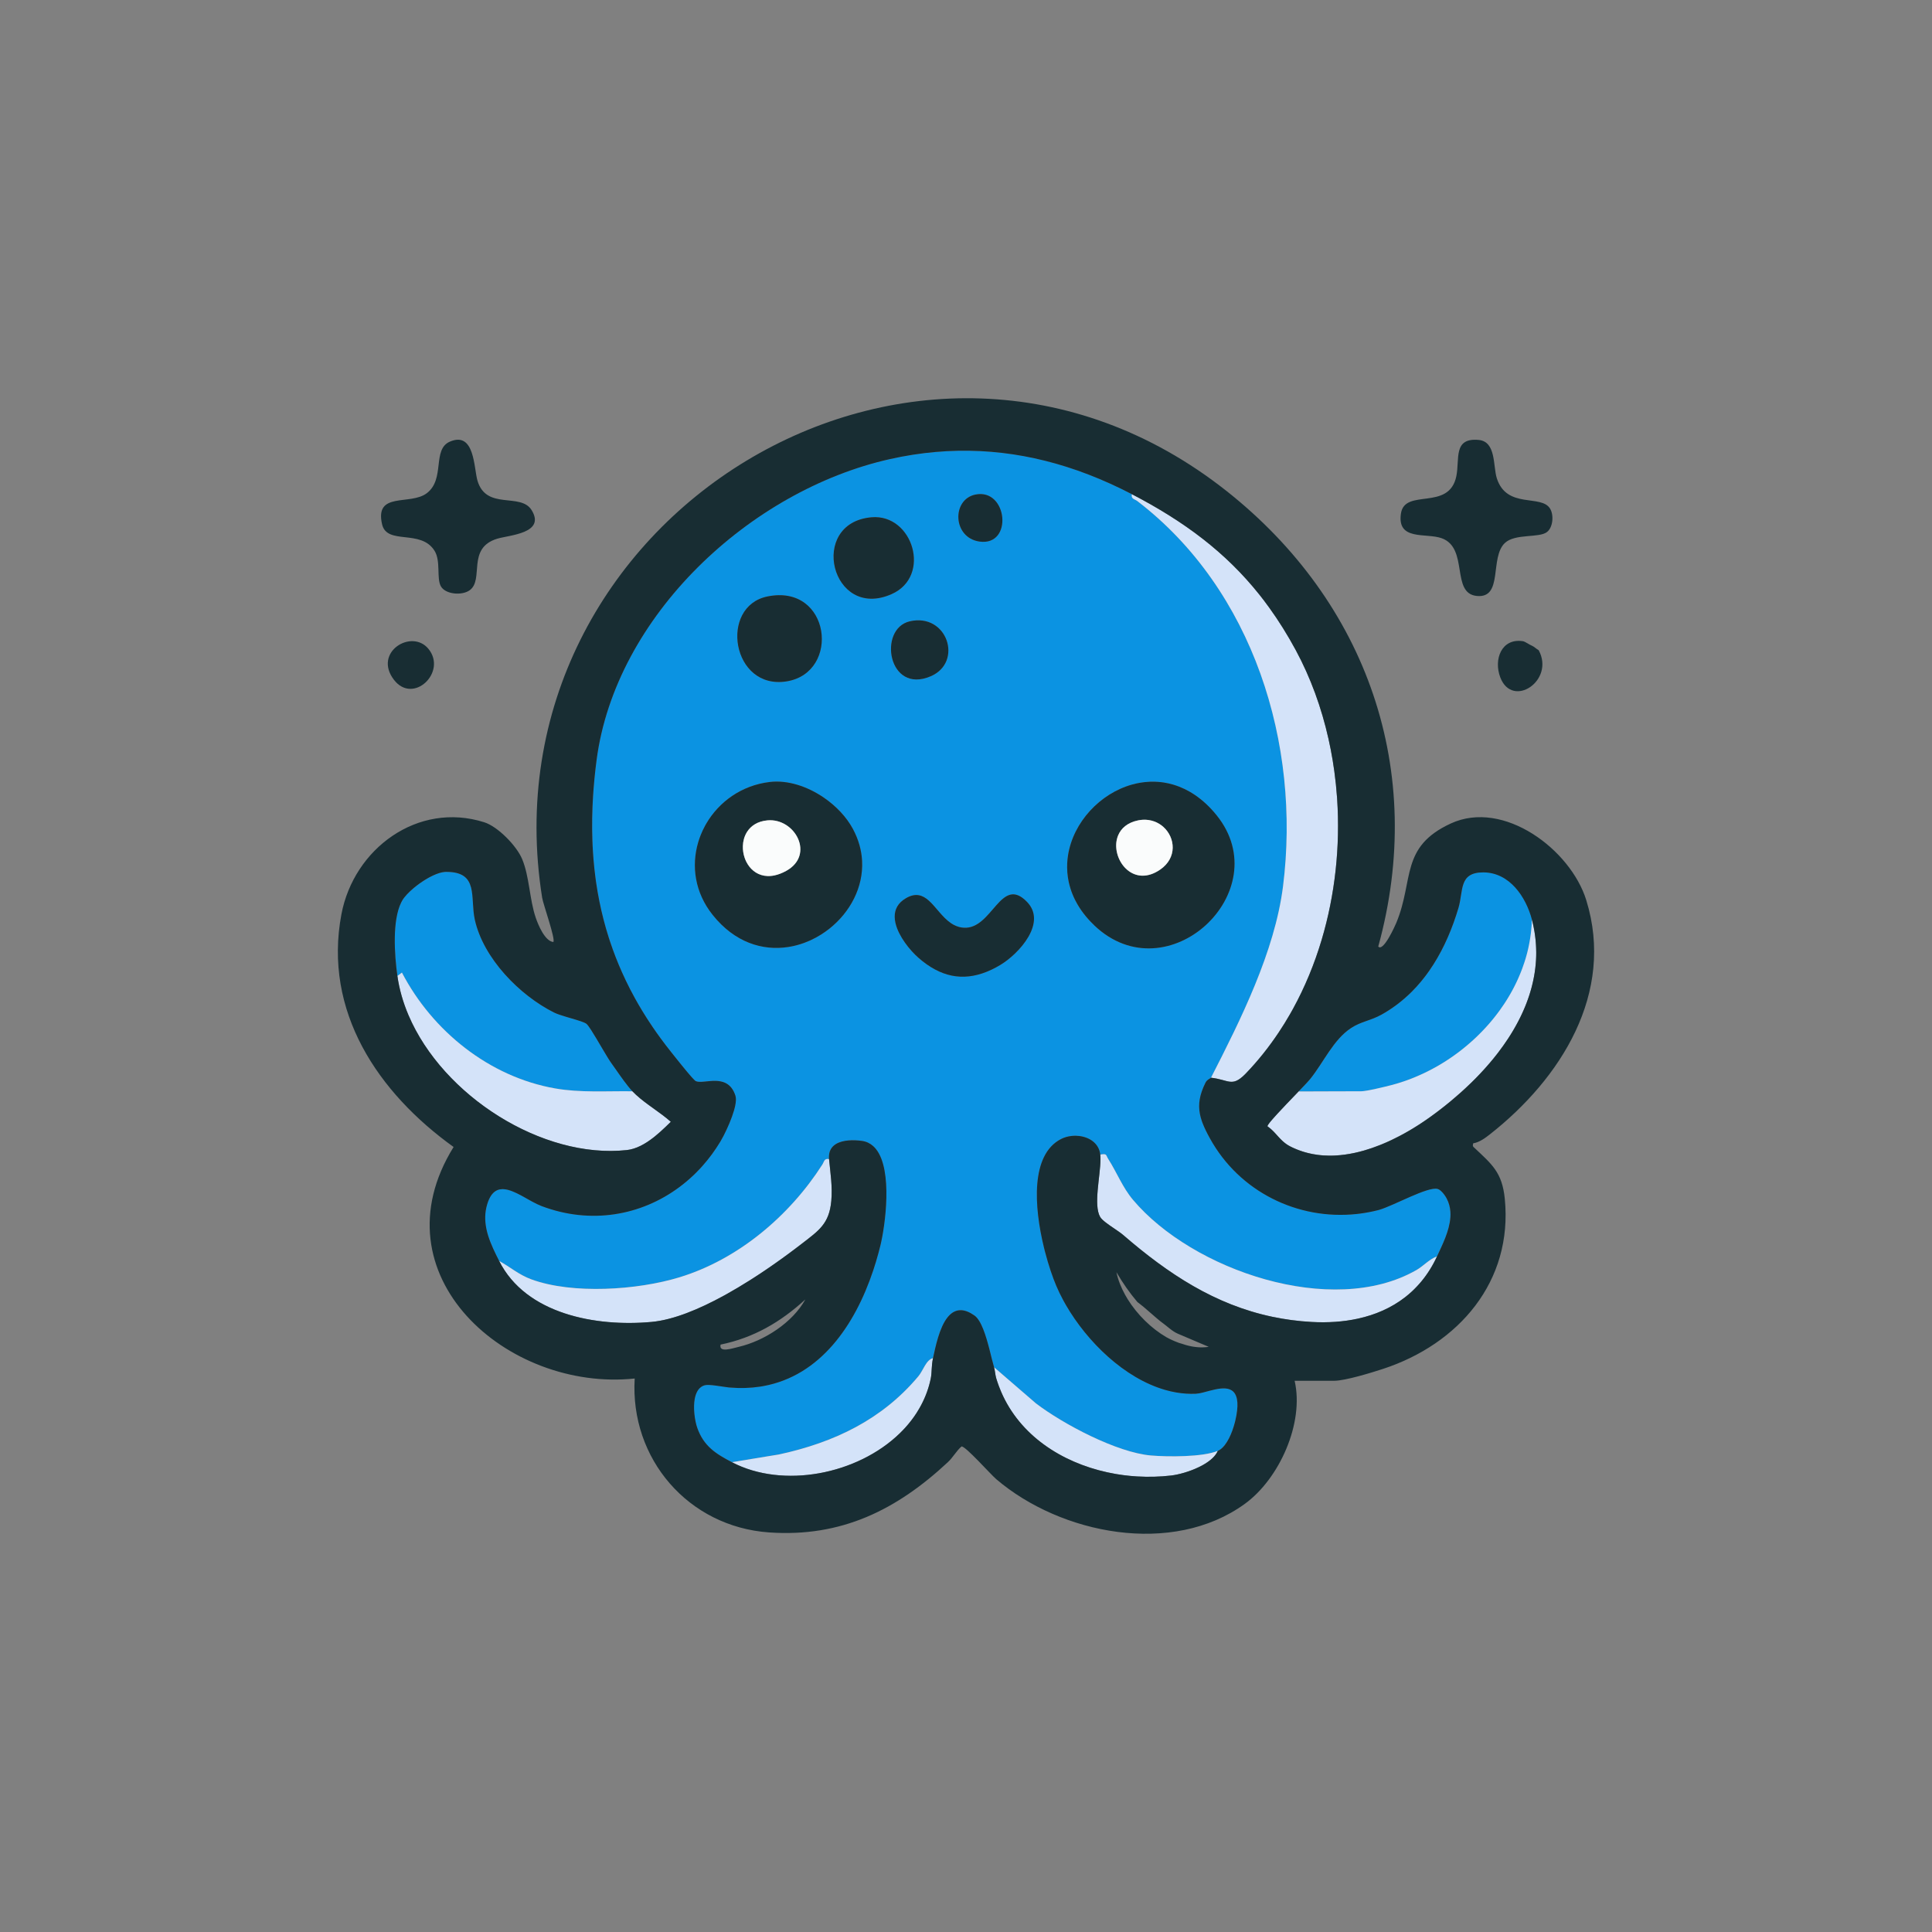 <?xml version="1.0" encoding="UTF-8"?>
<svg id="_1" data-name=" 1" xmlns="http://www.w3.org/2000/svg" viewBox="0 0 2737.4 2737.4">
  <rect x="0" y="0" width="2737.4" height="2737.4" fill="#808080" stroke="none"/>
  <defs>
    <style>
      .cls-1 {
        fill: #0b93e2;
      }

      .cls-2 {
        fill: #182d33;
      }

      .cls-3 {
        fill: #fafcfc;
      }

      .cls-4 {
        fill: #d4e3f9;
      }
    </style>
  </defs>
  <g>
    <path class="cls-2" d="M2157.74,908.49c-30.4-4.61-41.69,25.95-32.03,51.27,17.14,44.89,77.67,4.49,54.44-38.46-3.2-1.77-6.71-5.27-9.6-6.41-3.87-1.52-9.6-5.92-12.81-6.41Z"/>
    <path class="cls-2" d="M558.11,963.12c27.42,35.92,76.03-11.16,48.75-43.99-23.75-28.57-78.51,4.99-48.75,43.99h0Z"/>
    <path class="cls-2" d="M615.74,780.47c9.05,14.58,2.48,38.88,8.97,50.33,6.38,11.27,29.62,13.48,40.74,5.52,20.91-14.98-4.74-59.76,39.09-73.05,17.08-5.18,68.9-7.51,48.77-40.39-15.62-25.52-64.15.63-76.76-41.75-5.26-17.63-3.71-70.47-38.99-55.45-25.69,10.94-6.39,52.84-32.74,73.05-23.39,17.95-74.17-2.84-63.48,44.04,6.88,30.16,54.91,6.31,74.39,37.68h0Z"/>
    <path class="cls-2" d="M2042.59,762.55c38.87,13.88,12.64,78.13,49.8,81.84,38,3.79,17.87-54.58,39.91-75.11,14.65-13.64,48.52-6.64,59.73-15.57,8.27-6.58,9.83-23.61,4.32-32.9-12.41-20.95-61.29.87-75.5-42.99-5.56-17.17-.7-52.26-25.85-54.5-36.45-3.25-26.55,27.13-31.56,51.43-10.33,49.99-73.13,16.34-78.49,52.92-5.72,39.07,35.51,26.99,57.62,34.88h.01Z"/>
  </g>
  <g>
    <path class="cls-1" d="M563.06,1382.77l6.41-4.77c43.16,82.83,123.68,147.74,217.01,164.13,36.21,6.37,72.98,3.55,109.6,4.07-7.7-8.1-16.4-20.73-24-31.56-.38-.54-.77-1.08-1.14-1.62-.82-1.18-1.64-2.32-2.43-3.43-.42-.59-.83-1.18-1.25-1.74-.24-.33-.48-.67-.71-.99-6.52-8.99-20.06-33.68-28.94-47.36-2.64-4.08-4.89-7.2-6.38-8.61-2.48-2.34-12.22-5.19-22.46-8.2-.61-.17-1.22-.36-1.81-.53-1.64-.48-3.28-.96-4.89-1.45-6.76-2.03-13.1-4.09-17.05-6.06-48.89-24.49-99.99-76.7-112.2-131.26-7.08-31.6,6.33-68.34-40.95-68.03-.58,0-1.18.03-1.78.08-1.22.11-2.48.29-3.8.57-1.32.28-2.68.63-4.08,1.07-2.8.87-5.76,2.05-8.77,3.46-1.51.7-3.04,1.47-4.57,2.28-.77.41-1.53.83-2.3,1.27-1.24.7-2.5,1.44-3.74,2.21-5.65,3.46-11.23,7.45-16.2,11.58-7.42,6.17-13.54,12.63-16.67,18.03-.46.81-.91,1.64-1.35,2.5l-.08.16c-6.42,12.86-8.81,31.18-9.13,49.82-.34,19.88,1.66,40.1,3.67,54.41h-.01Z"/>
    <path class="cls-1" d="M2049.81,1698.26c-.45-.86-.92-1.7-1.44-2.54-1-1.65-2.44-3.71-4.11-5.61-.07-.08-.13-.15-.2-.22-.71-.81-1.47-1.58-2.23-2.28-.26-.24-.53-.48-.81-.7-.44-.36-.86-.67-1.29-.96-.38-.26-.77-.5-1.16-.71-.55-.29-1.1-.53-1.64-.67-13.68-3.91-62.85,24.01-83,29.68-.36.11-.73.21-1.07.3-8.77,2.23-17.58,3.9-26.37,5.02-1.47.18-2.93.36-4.4.52-83.59,8.87-165.94-31.59-207.6-106.8-4.38-7.92-8.02-15.15-10.66-22.11-.3-.81-.61-1.61-.88-2.42-.05-.16-.12-.33-.17-.49-4.68-13.64-5.31-26.48-.09-41.75,1.4-4.09,3.21-8.36,5.49-12.88,1.08-2.14,3.05-3.67,4.73-4.75.24-.16.48-.3.7-.44.12-.08.24-.15.36-.21.25-.15.48-.28.69-.41.09-.05.17-.11.25-.15.17-.11.32-.18.45-.28.25-.16.44-.3.49-.4h0c41.85-81.78,90.4-178.79,102.06-271.2,25.44-201.72-42.17-420.01-206.42-545.83-3.8-2.92-9.27-2.91-7.71-9.75-20.34-10.58-40.85-19.89-61.56-27.87-10.35-3.99-20.75-7.63-31.19-10.95-80.09-25.34-163.06-30.44-250-10.97-198.52,44.44-389.11,222.27-415.79,426.71-2.23,17.1-3.88,33.94-4.94,50.52-1.35,21.25-1.7,42.09-.99,62.53.08,2.46.18,4.91.3,7.36.3,6.52.73,13,1.25,19.44.03.37.07.74.09,1.11.74,8.76,1.66,17.46,2.81,26.08.29,2.21.61,4.41.92,6.6,1.28,8.78,2.8,17.5,4.53,26.14,3.47,17.29,7.84,34.31,13.18,51.08.66,2.1,1.35,4.19,2.05,6.27,4.87,14.62,10.47,29.05,16.84,43.3,1.82,4.07,3.7,8.14,5.64,12.18,1.94,4.04,3.95,8.08,6.02,12.1,2.07,4.01,4.2,8.03,6.41,12.02,3.3,5.98,6.74,11.95,10.33,17.88,1.95,3.22,3.96,6.44,6,9.65.9,1.41,1.8,2.81,2.71,4.21,2.1,3.24,4.24,6.47,6.43,9.69,3.62,5.32,7.38,10.63,11.25,15.91,4.64,6.34,9.46,12.64,14.46,18.91.04.05.09.12.13.17.94,1.18,2.48,3.13,4.44,5.57.13.16.26.33.4.5.65.81,1.33,1.68,2.05,2.58.09.12.18.22.28.34,1.95,2.46,4.13,5.18,6.41,7.98.11.12.2.25.3.37.86,1.06,1.72,2.11,2.58,3.17,1.11,1.37,2.23,2.73,3.34,4.07.57.69,1.14,1.37,1.69,2.05.54.65,1.07,1.29,1.6,1.91.67.81,1.33,1.58,1.98,2.35.44.52.87,1.03,1.31,1.53.86.99,1.66,1.93,2.44,2.8.38.44.77.86,1.12,1.25,1.08,1.2,2.06,2.25,2.88,3.06.66.66,1.21,1.16,1.65,1.52.21.17.38.29.54.38.07.04.13.09.2.12,5.61,2.58,16.92-.67,28.2-.38h.05c.69.01,1.39.05,2.07.09.7.05,1.4.12,2.1.2.99.12,1.98.28,2.95.48,1.08.22,2.17.5,3.22.83.54.17,1.07.37,1.6.58,1.23.49,2.43,1.07,3.61,1.76,5.14,3.05,9.52,8.28,12.34,17.01.55,1.74.77,3.86.7,6.26-.08,2.4-.44,5.08-1.03,7.96-.15.71-.3,1.45-.49,2.19-.34,1.48-.75,3-1.19,4.54-3.34,11.61-9.17,24.83-14.14,34.61-.33.65-.66,1.29-.98,1.91-1.61,3.1-3.12,5.78-4.37,7.87-7.47,12.39-15.91,23.82-25.19,34.23-1.03,1.16-2.07,2.3-3.12,3.43-2.1,2.26-4.24,4.48-6.42,6.63-1.08,1.08-2.19,2.14-3.3,3.2-50.16,47.66-119.51,68.36-188.92,51.7-8.8-2.11-17.59-4.81-26.36-8.14-4.25-1.62-8.74-3.88-13.34-6.38-.92-.5-1.84-1-2.77-1.52-1.85-1.03-3.71-2.09-5.59-3.13-.46-.26-.94-.53-1.4-.79-.94-.53-1.88-1.04-2.8-1.56-1.19-.65-2.36-1.29-3.55-1.93-3.76-1.99-7.5-3.84-11.15-5.3-.87-.34-1.73-.67-2.59-.98-.44-.16-.87-.3-1.31-.45-.9-.29-1.78-.55-2.65-.78-.44-.12-.88-.22-1.32-.32-.33-.08-.67-.15-1-.21-.61-.12-1.2-.22-1.8-.3-.2-.03-.41-.05-.61-.08-.71-.09-1.43-.15-2.13-.18-.44-.01-.87-.03-1.31-.03-4.83.05-9.26,1.62-13.06,5.43-.58.58-1.15,1.22-1.69,1.9-.36.44-.7.88-1.03,1.37-2.31,3.3-4.33,7.69-5.97,13.35-3.26,11.23-3.24,22.08-1.27,32.61.16.85.33,1.68.5,2.52.32,1.44.66,2.88,1.03,4.32.34,1.32.73,2.63,1.12,3.94.05.16.09.32.15.48,3.82,12.31,9.75,24.19,15.52,35.7h0c16.1,8.84,27.87,19.63,45.87,26.2,58.55,21.38,150.21,15.15,209.54-2.93,83.28-25.37,155.96-86.99,202.5-159.63,2.65-4.15,2.75-9.35,9.6-7.84-.77-8.21,1.53-14.08,5.67-18.19.59-.59,1.24-1.12,1.9-1.65.73-.57,1.48-1.1,2.28-1.58,9.75-5.88,24.79-6.01,36.73-4.37,6.29.87,11.53,3.43,15.86,7.3.69.61,1.35,1.27,1.99,1.94.7.74,1.4,1.52,2.05,2.32,24.06,30.11,13.05,108.94,6.25,136.66-.74,3-1.51,6-2.3,8.98-.17.65-.34,1.29-.52,1.94-2.18,8.02-4.57,16.01-7.18,23.9,0,.04-.03.08-.04.11-26.25,78.95-75.46,149.42-155.35,164.17-1.66.3-3.34.59-5.03.85-6.76,1.03-13.75,1.68-20.95,1.89-7.2.22-14.61.01-22.25-.63-.58-.05-1.19-.11-1.85-.18-9.75-1.11-26.99-4.71-33.39-3.02-1.84.49-3.47,1.25-4.93,2.26-.82.55-1.57,1.2-2.27,1.9-.95.94-1.8,1.99-2.56,3.16-.26.41-.53.83-.77,1.27-.82,1.45-1.52,3.01-2.1,4.69-.67,1.97-1.2,4.08-1.6,6.29-.53,2.93-.81,6.04-.9,9.18-.05,1.56-.05,3.14,0,4.71.03.86.05,1.7.11,2.56.08,1.45.18,2.91.33,4.35.77,7.82,2.38,15.07,4.08,19.93,9.23,26.27,26.65,36.94,49.04,48.67l67.35-11.11c77.35-16.85,145.34-49.09,196.86-110.63,6.93-8.28,10.9-23.35,20.77-25.67,3.47-15.76,8.86-43.37,20.81-58.07.55-.69,1.14-1.35,1.72-1.98.04-.04.08-.08.11-.12.67-.71,1.37-1.39,2.09-2.02,2.15-1.9,4.5-3.39,7.04-4.38,1.27-.49,2.59-.86,3.98-1.1.46-.08.92-.13,1.4-.18.94-.09,1.9-.12,2.89-.07,5.44.24,11.65,2.54,18.71,7.53,9.65,6.83,16.24,28.61,21.22,47.97,2.51,9.79,4.62,18.95,6.5,25.25h0l59.31,51.2c38.66,29.52,114.82,69.76,163.13,73.89,24.04,2.06,73.14,2.3,94.59-6.52h0c.55-.22,1.11-.49,1.65-.79.4-.21.78-.46,1.16-.71.15-.09.3-.17.45-.28,9.55-6.46,16.9-22.87,21-38.75.22-.88.45-1.76.65-2.64,2.27-9.65,3.31-18.89,2.87-25.32-2.01-28.71-27.68-19.63-46.91-14.7-.15.04-.3.08-.45.12-.66.17-1.32.33-1.97.49-.71.17-1.43.34-2.13.49-.7.16-1.37.29-2.05.42-.33.07-.66.12-.99.18-1.62.29-3.16.48-4.56.54-9.26.4-18.49-.25-27.64-1.82-2.61-.45-5.22-.98-7.81-1.57-2.59-.59-5.18-1.27-7.75-2.01-57.94-16.59-110.51-68.16-140.61-120.11-1.33-2.31-2.63-4.62-3.88-6.92-3.74-6.92-7.08-13.83-9.94-20.62-5.07-11.98-10.83-28.75-15.77-47.69-.17-.63-.33-1.28-.5-1.91-.42-1.64-.83-3.29-1.23-4.95-13.93-57.38-19.02-131.01,24.26-153.28,4.45-2.28,9.48-3.74,14.66-4.34,2.22-.25,4.46-.36,6.7-.3,1.49.04,2.97.15,4.45.32,14.73,1.76,28.08,10.49,29.83,26.35,9.87-1.8,7.7.55,11.3,6.21,12.16,18.99,20.3,40.41,35.08,57.92,84.26,99.83,282,167.32,400.85,99.84,10.94-6.21,18.52-15.69,29.87-19.77,7.58-16.39,17.56-36.03,18.91-55.2.2-2.73.21-5.47,0-8.17-.45-6.33-2.03-12.53-5.18-18.5l.03.05ZM1381.97,700.74c45.76-9.42,53.91,73.38,5.9,66.59-38.26-5.41-39.59-59.65-5.9-66.59ZM1087.34,845.13c89.7-18.33,104.2,107.82,27.34,120.29-77.89,12.63-96.22-106.21-27.34-120.29ZM1175.35,1315.67c-8.08,6.43-16.93,11.93-26.29,16.27-.78.36-1.56.71-2.35,1.06-2.36,1.04-4.75,2.01-7.17,2.89-3.22,1.19-6.5,2.23-9.81,3.13-1.65.45-3.33.87-4.99,1.25-.83.18-1.68.37-2.52.54-1.55.32-3.09.59-4.64.85-.25.04-.5.08-.75.12-36.4,5.61-75.87-6.38-107.08-45.5-25.33-31.74-30.31-69.4-20.51-102.73.18-.65.38-1.29.59-1.94.9-2.87,1.9-5.69,3.01-8.49,1.77-4.45,3.82-8.78,6.1-13.01.53-.96,1.06-1.91,1.61-2.87,18.01-31.05,50.07-54.54,90.14-59.27,25.66-3.02,53.58,6.35,76.73,22.24,17.33,11.89,31.99,27.42,41.01,44.15,8.15,15.11,12.27,30.42,13.07,45.34,2.03,37.72-17.16,72.9-46.13,95.97h-.01ZM1234.85,732.9c58.61-5.06,85.69,83.56,28.46,108.89-85.69,37.92-118.94-101.07-28.46-108.89h0ZM1289.02,880.34c53.13-12.24,76.11,57.87,29.75,77.81-60.82,26.16-75.04-67.38-29.75-77.81ZM1438.26,1350.88c-7.07,6.81-14.55,12.53-21.2,16.5-3.9,2.32-7.75,4.4-11.58,6.23-2.55,1.23-5.08,2.34-7.61,3.34-34.06,13.59-65.58,7.36-96.59-19.93-12.2-10.74-27.92-30.15-32.37-48.64-.09-.41-.18-.81-.28-1.21-.59-2.79-.94-5.56-.96-8.25-.07-10.25,4.38-19.65,16.15-26.41,13.71-7.87,23.38-4.27,32.09,3.45,10.17,8.99,19.02,23.57,31.43,32,.88.61,1.8,1.18,2.72,1.7.46.26.92.53,1.4.78,2.22,1.18,4.57,2.13,7.05,2.83.32.09.65.17.96.25.78.2,1.57.36,2.36.5.21.04.44.08.65.11,1.03.16,2.07.28,3.16.34,40.43,2.44,52.51-75.4,89.74-36.36,6.63,6.95,9.5,14.67,9.67,22.64.37,17.5-12.3,36.13-26.8,50.13h0ZM1550.45,1311.15c-1.78-1.7-3.51-3.42-5.16-5.15-1.23-1.29-2.42-2.59-3.57-3.88-4.77-5.38-8.91-10.84-12.47-16.4-.94-1.47-1.84-2.93-2.69-4.41-1.2-2.07-2.32-4.15-3.37-6.23-2.64-5.28-4.78-10.62-6.47-15.97-.52-1.65-1-3.31-1.43-4.97-.38-1.48-.74-2.95-1.06-4.42-.46-2.15-.86-4.31-1.18-6.44-.71-4.83-1.08-9.65-1.11-14.43-.03-3.83.17-7.63.55-11.41.2-1.89.44-3.76.74-5.64,7.36-46.74,45.21-87.48,90.72-100.16,3.65-1.02,7.33-1.85,11.05-2.5,4.66-.81,9.38-1.31,14.13-1.49,1.9-.08,3.8-.09,5.72-.07s3.83.11,5.74.25c2.88.2,5.76.53,8.65.98,4.13.65,8.25,1.56,12.37,2.75,1.32.38,2.65.79,3.98,1.23,1.64.54,3.28,1.12,4.91,1.76,5.12,1.98,10.22,4.4,15.25,7.3,1.57.9,3.13,1.85,4.68,2.84.95.61,1.9,1.23,2.84,1.88,10.64,7.24,20.92,16.69,30.57,28.67,86.95,107.95-69.84,254.63-173.43,155.93h.01Z"/>
    <path class="cls-1" d="M1840.53,1546.47l21.53-.07c.36-.07.71-.13,1.08-.2h65.65c7.46,0,33.55-6.35,42.54-8.7,6.55-1.72,13.04-3.7,19.47-5.93,1.23-.42,2.44-.87,3.66-1.32,1.98-.73,3.95-1.47,5.92-2.23,1.23-.49,2.46-.99,3.68-1.49,2.64-1.08,5.27-2.21,7.87-3.38,2.42-1.08,4.83-2.19,7.24-3.34,2.31-1.11,4.6-2.27,6.88-3.45.77-.4,1.53-.79,2.3-1.19.03-.01.07-.04.09-.05,1.36-.71,2.71-1.45,4.07-2.19.45-.25.88-.5,1.33-.74.95-.53,1.89-1.06,2.84-1.6.5-.29.99-.57,1.49-.86.91-.53,1.82-1.07,2.73-1.61.48-.28.94-.55,1.41-.85,1.08-.66,2.17-1.32,3.24-1.99.26-.17.54-.33.81-.5,1.33-.83,2.67-1.69,3.99-2.55.37-.24.74-.49,1.1-.73.96-.63,1.91-1.27,2.88-1.91.46-.32.94-.63,1.4-.95.87-.59,1.74-1.2,2.6-1.8.46-.32.92-.65,1.37-.96.94-.67,1.88-1.35,2.81-2.02.36-.26.71-.52,1.07-.77,1.28-.94,2.55-1.88,3.8-2.84.25-.18.49-.38.74-.57,1.02-.78,2.03-1.56,3.04-2.35.42-.33.85-.66,1.25-1,.85-.66,1.68-1.33,2.51-2.02.45-.36.88-.73,1.32-1.08.85-.7,1.69-1.4,2.54-2.11.38-.32.77-.65,1.15-.96,2.42-2.06,4.79-4.16,7.14-6.3.37-.33.73-.67,1.1-1,.82-.75,1.62-1.51,2.43-2.26.41-.38.82-.78,1.23-1.16.78-.74,1.55-1.49,2.32-2.23.38-.37.77-.74,1.15-1.12.91-.9,1.82-1.82,2.73-2.73.21-.21.42-.42.63-.65,1.11-1.14,2.21-2.27,3.3-3.42.29-.3.58-.62.87-.94.79-.85,1.6-1.7,2.38-2.56.37-.41.74-.82,1.11-1.23.71-.79,1.43-1.6,2.14-2.39.36-.41.73-.82,1.08-1.23.77-.88,1.53-1.77,2.3-2.67.26-.32.54-.63.81-.95,1.02-1.21,2.03-2.43,3.04-3.66.18-.22.36-.45.54-.67.82-1,1.62-2.02,2.42-3.04.33-.41.65-.83.98-1.25.66-.85,1.32-1.7,1.97-2.56.33-.45.67-.88,1-1.33.66-.88,1.32-1.78,1.98-2.68.28-.38.57-.78.85-1.16,1.85-2.56,3.65-5.16,5.39-7.79.26-.41.53-.81.79-1.21.61-.92,1.22-1.85,1.81-2.77.3-.46.59-.94.88-1.4.58-.91,1.15-1.82,1.7-2.75.28-.45.54-.88.82-1.33.67-1.11,1.32-2.22,1.98-3.33.15-.25.29-.49.44-.74.79-1.36,1.57-2.73,2.32-4.11.2-.36.4-.73.59-1.1.55-1.02,1.11-2.05,1.66-3.06.25-.48.5-.96.75-1.44.49-.94.98-1.89,1.47-2.84.24-.49.49-.96.73-1.45.52-1.04,1.03-2.09,1.53-3.13.18-.37.37-.75.54-1.12.67-1.41,1.33-2.84,1.98-4.27.12-.26.22-.53.34-.78.53-1.18,1.03-2.35,1.55-3.53.2-.48.41-.96.61-1.44.41-.99.82-1.97,1.22-2.96.21-.52.41-1.03.62-1.53.4-1.02.79-2.05,1.19-3.06.17-.45.34-.9.52-1.35,1.1-2.93,2.13-5.89,3.09-8.87.15-.46.29-.92.44-1.37.33-1.04.66-2.09.98-3.14.16-.53.32-1.06.48-1.58.3-1.03.59-2.05.88-3.08.15-.5.28-1,.42-1.51.33-1.24.66-2.48.98-3.72.07-.28.15-.55.21-.85.38-1.52.74-3.04,1.08-4.57.09-.41.18-.83.26-1.24.25-1.12.49-2.26.71-3.38.11-.54.21-1.07.32-1.61.2-1.04.4-2.07.58-3.12.09-.54.2-1.08.29-1.62.2-1.14.38-2.28.55-3.42.07-.42.13-.83.2-1.25.24-1.56.45-3.12.65-4.68.04-.29.07-.59.11-.9.16-1.27.3-2.55.44-3.82.05-.53.11-1.06.16-1.6.11-1.07.2-2.13.29-3.2.04-.57.09-1.12.13-1.69.08-1.1.15-2.21.21-3.3.03-.5.07-.99.08-1.49.08-1.58.15-3.17.18-4.77h0c-8.33-31.74-31.51-66.67-68.83-66.72-35.05-.05-27.91,26.06-35.26,50.67-8.4,28.09-19.84,55.26-35.25,79.58-1.9,3-3.86,5.94-5.88,8.84-1.36,1.95-2.75,3.88-4.17,5.8-.75,1.02-1.52,2.02-2.28,3.02-1.78,2.32-3.62,4.61-5.49,6.87-4.04,4.85-8.28,9.54-12.76,14.03-6.42,6.43-13.3,12.45-20.66,18.03-.94.71-1.88,1.41-2.83,2.11-6.14,4.49-12.6,8.66-19.43,12.48-15.6,8.73-28.87,9.61-43.34,19.11-25.04,16.42-38.74,48.38-57.74,72-.01.03-.04.05-.07.08-.12.15-.25.3-.38.46h0c-.29.34-.62.73-.98,1.14-.05.05-.09.11-.15.17,0,0-.01.03-.03.03-.58.65-1.24,1.39-1.98,2.19l-.03.03c-.18.2-.36.4-.54.59l-.03.03c-.24.25-.48.52-.71.78-.05.05-.11.11-.16.17,0,0-.03.03-.03.04-.15.16-.3.33-.46.49-.15.16-.3.32-.45.48-.03.03-.05.05-.08.09-.15.16-.29.3-.44.46l-.04.04s-.09.09-.13.15c-.29.3-.58.62-.88.94-.01.01-.03.03-.04.05-.01.01-.04.04-.05.05-.46.49-.95,1-1.44,1.52-.05.05-.11.12-.17.17-.46.49-.92.98-1.41,1.48h-.01c-1.66,1.77-3.46,3.65-5.35,5.6-.07.07-.12.12-.17.18.04.18.08.37.12.55l-.04.03Z"/>
  </g>
  <g>
    <path class="cls-4" d="M888.09,1629.54c13.51-1.47,26.32-8.81,37.89-17.86.65-.5,1.28-1.02,1.91-1.52,2.54-2.05,5.02-4.17,7.42-6.31,5.41-4.83,10.49-9.8,15.15-14.37-7.26-6.51-15.65-12.52-24.08-18.57-2.4-1.73-4.81-3.46-7.2-5.2-8.35-6.11-16.42-12.43-23.11-19.48-36.64-.53-73.4,2.28-109.6-4.07-93.33-16.39-173.85-81.3-217.01-164.13l-6.41,4.77h0c2.65,18.95,8.06,37.59,15.73,55.6,48.75,114.48,189.87,204.06,309.3,191.15h0Z"/>
    <path class="cls-4" d="M1603.76,700.2c-1.57,6.84,3.91,6.83,7.71,9.75,164.25,125.82,231.86,344.13,206.42,545.83-11.65,92.41-60.2,189.44-102.06,271.2,25.08,2.79,29.45,13.7,47.83-4.52.59-.58,1.2-1.2,1.82-1.85,17.1-17.82,32.49-37.19,46.22-57.78,5.63-8.44,10.97-17.09,16.05-25.92,1.44-2.52,2.87-5.06,4.27-7.61,16.81-30.67,30.32-63.43,40.48-97.45,19.15-64.13,26.48-132.67,22.03-199.8-.07-.92-.13-1.85-.2-2.77-.87-12.19-2.13-24.33-3.78-36.4-.71-5.24-1.51-10.46-2.36-15.66-1.69-10.21-3.66-20.34-5.92-30.38-9.94-44.31-25.37-86.78-46.3-125.57-11.74-21.75-24.23-41.71-37.59-60.22-2.56-3.54-5.14-7.05-7.75-10.49-2.03-2.67-4.09-5.31-6.18-7.92-47.82-60.04-106.39-103.78-180.71-142.42h.01Z"/>
    <path class="cls-4" d="M2006.18,1799.91c-118.85,67.47-316.59,0-400.85-99.84-14.78-17.51-22.93-38.93-35.08-57.92-3.62-5.65-1.44-8-11.3-6.21.22,2.05.32,4.33.3,6.79-.16,23.79-10.16,64.63-.48,81.51,2.69,4.7,11.91,10.96,20.27,16.63.53.36,1.06.71,1.57,1.07.29.2.58.4.87.59.4.28.81.54,1.19.82,3.37,2.31,6.38,4.45,8.48,6.26,64.33,55.63,130.38,99.02,211.6,116.13,17.78,3.74,36.25,6.25,55.63,7.33,22.87,1.27,44.98-.18,65.64-4.71,24.74-5.41,47.39-15.25,66.69-30.23,3.37-2.61,6.64-5.39,9.81-8.32,2.35-2.18,4.62-4.48,6.85-6.83,2.27-2.4,4.5-4.87,6.64-7.46,8.48-10.26,15.89-22.02,22.06-35.34-11.37,4.08-18.94,13.56-29.87,19.77l-.03-.03Z"/>
    <path class="cls-4" d="M1165.07,1650.2c-46.54,72.62-119.22,134.26-202.5,159.63-59.32,18.08-150.99,24.31-209.54,2.93-18-6.58-29.77-17.37-45.87-26.2,37.96,75.58,137.38,93.74,216.09,86.48,30.81-2.84,67.21-17.93,102.7-37.4,1.07-.59,2.15-1.19,3.22-1.78,11.01-6.13,21.92-12.65,32.51-19.35.85-.53,1.69-1.07,2.54-1.6,2.63-1.68,5.24-3.35,7.82-5.04,1.52-.99,3.04-1.99,4.56-2.98,1.57-1.03,3.12-2.07,4.66-3.12,1.32-.88,2.63-1.77,3.94-2.65,1.53-1.04,3.06-2.07,4.57-3.12,3.22-2.22,6.41-4.42,9.52-6.63,3.12-2.19,6.18-4.38,9.18-6.54,3-2.17,5.93-4.31,8.78-6.41,2.85-2.11,5.64-4.19,8.35-6.22,3.61-2.72,7.08-5.36,10.39-7.92,24.19-18.7,38.92-28.26,41.84-60.68.46-5.12.61-10.18.54-15.2-.04-2.51-.12-5.01-.25-7.5-.13-2.48-.3-4.95-.5-7.42-.79-9.85-2.05-19.53-2.95-29.12-6.85-1.51-6.95,3.7-9.6,7.84h0Z"/>
    <path class="cls-4" d="M1630.86,2062.26c-48.3-4.13-124.47-44.37-163.13-73.89l-59.31-51.2c.65,2.18,1.04,4.64,1.43,7.18.24,1.55.48,3.13.78,4.71.21,1.1.46,2.18.75,3.25.08.29.15.59.24.87.48,1.6.98,3.2,1.51,4.77.71,2.14,1.47,4.25,2.26,6.34,1,2.69,2.07,5.35,3.2,7.96,26.48,61.36,85.12,99.58,150.28,113.84,3.84.85,7.7,1.6,11.58,2.27.92.16,1.85.32,2.76.46,2.54.41,5.08.79,7.63,1.14.45.07.91.12,1.36.18,2.65.34,5.32.65,7.99.91.61.07,1.2.12,1.81.17,2.76.26,5.53.48,8.31.65.38.03.77.05,1.15.07,16.06.95,32.17.52,47.99-1.33,10.5-1.23,26.14-5.51,39.73-12.16,1.6-.78,3.17-1.6,4.7-2.44,1.53-.85,3.02-1.73,4.46-2.64,1.23-.78,2.4-1.58,3.55-2.4,2.21-1.58,4.27-3.25,6.09-4.99,3.31-3.17,5.92-6.6,7.46-10.26-21.45,8.82-70.54,8.58-94.59,6.52v.03Z"/>
    <path class="cls-4" d="M1301.2,1950.03c-51.52,61.54-119.51,93.78-196.86,110.63l-67.35,11.11c72.6,38.01,178.01,17.46,238.09-41.09,2.56-2.5,5.03-5.06,7.42-7.67,5.97-6.56,11.38-13.56,16.15-20.95,1.51-2.32,2.92-4.7,4.29-7.11.78-1.37,1.55-2.76,2.28-4.15,6.18-11.7,10.83-24.25,13.56-37.6.21-1.03.38-2.09.53-3.16h0c.15-1.07.25-2.18.36-3.3h0c.09-1.12.17-2.26.25-3.42,0-.09,0-.18.01-.28.07-1.02.12-2.03.18-3.08.3-4.93.67-10.16,1.88-15.6-9.88,2.32-13.84,17.39-20.77,25.67l-.03-.03Z"/>
    <path class="cls-4" d="M2176.62,1347.54c0-1.08-.03-2.18-.07-3.26-.03-.78-.05-1.55-.09-2.32-.04-1.07-.09-2.14-.16-3.2-.05-.79-.11-1.58-.16-2.36-.08-1.06-.16-2.13-.26-3.2-.07-.79-.15-1.6-.24-2.39-.11-1.07-.24-2.14-.37-3.21-.09-.79-.2-1.58-.3-2.38-.15-1.1-.32-2.19-.48-3.29-.12-.78-.24-1.55-.36-2.32-.18-1.15-.41-2.28-.62-3.43-.13-.73-.26-1.45-.41-2.18-.25-1.27-.53-2.54-.81-3.82-.13-.61-.25-1.21-.4-1.82-.44-1.89-.9-3.78-1.39-5.67-.04,1.6-.11,3.18-.18,4.77-.03.5-.05.99-.08,1.49-.07,1.1-.13,2.21-.21,3.3-.04.57-.08,1.12-.13,1.69-.09,1.07-.18,2.14-.29,3.2-.05.53-.11,1.06-.16,1.6-.13,1.28-.28,2.55-.44,3.82-.04.29-.07.59-.11.9-.2,1.56-.41,3.12-.65,4.68-.07.42-.13.83-.2,1.25-.17,1.15-.36,2.28-.55,3.42-.09.54-.18,1.08-.29,1.62-.18,1.04-.38,2.07-.58,3.12-.11.54-.21,1.07-.32,1.61-.22,1.14-.48,2.26-.71,3.38-.09.41-.17.83-.26,1.24-.34,1.53-.7,3.05-1.08,4.57-.07.28-.15.55-.21.85-.32,1.24-.63,2.48-.98,3.71-.13.5-.28,1-.42,1.51-.29,1.03-.58,2.06-.88,3.08-.16.53-.32,1.06-.48,1.58-.32,1.04-.65,2.1-.98,3.14-.15.46-.29.92-.44,1.37-.96,2.97-1.99,5.93-3.09,8.87-.17.45-.34.9-.52,1.35-.38,1.03-.78,2.05-1.19,3.06-.2.52-.41,1.03-.61,1.53-.4.99-.81,1.98-1.22,2.96-.2.48-.4.96-.61,1.44-.5,1.18-1.02,2.35-1.53,3.53-.12.26-.22.53-.34.79-.65,1.43-1.31,2.85-1.97,4.27-.18.38-.36.75-.54,1.12-.5,1.04-1,2.09-1.52,3.12-.24.49-.49.98-.74,1.45-.48.95-.96,1.89-1.45,2.83-.25.49-.5.96-.75,1.44-.54,1.03-1.1,2.05-1.65,3.06-.2.37-.4.74-.61,1.1-.77,1.37-1.53,2.73-2.32,4.09-.15.25-.3.5-.45.75-.65,1.11-1.31,2.22-1.97,3.31-.28.45-.54.9-.82,1.35-.55.91-1.12,1.82-1.69,2.72-.3.48-.59.94-.9,1.41-.59.92-1.19,1.85-1.8,2.77-.26.41-.53.82-.81,1.21-1.74,2.63-3.55,5.22-5.39,7.78-.29.4-.57.78-.86,1.18-.65.9-1.31,1.78-1.97,2.67-.33.45-.67.9-1.02,1.35-.65.86-1.29,1.7-1.95,2.55-.33.42-.66.85-.99,1.27-.79,1-1.58,2.01-2.39,3-.18.24-.38.48-.57.71-1,1.23-2.01,2.44-3.02,3.66-.28.33-.55.65-.82.96-.75.88-1.52,1.77-2.28,2.64-.37.42-.74.83-1.1,1.25-.7.79-1.41,1.58-2.13,2.38-.37.41-.75.83-1.12,1.24-.78.86-1.57,1.7-2.36,2.54-.3.32-.59.63-.9.95-1.08,1.15-2.18,2.28-3.29,3.41-.22.22-.45.45-.67.67-.9.91-1.8,1.81-2.69,2.71-.38.38-.77.75-1.16,1.14-.77.74-1.53,1.49-2.31,2.23-.41.4-.82.78-1.24,1.18-.79.75-1.6,1.51-2.42,2.25-.37.34-.74.69-1.11,1.02-1.18,1.07-2.35,2.13-3.54,3.17-1.19,1.04-2.39,2.09-3.59,3.1-.38.33-.78.66-1.18.99-.83.7-1.66,1.4-2.51,2.09-.45.37-.88.73-1.33,1.1-.83.67-1.65,1.33-2.48,2.01-.42.34-.85.67-1.28,1.02-.2.15-.38.3-.58.46-.81.63-1.62,1.25-2.43,1.88-.25.2-.5.4-.77.58-1.25.95-2.52,1.9-3.79,2.83-.36.26-.73.53-1.08.78-.67.49-1.35.99-2.03,1.48-.25.18-.5.36-.75.53-.46.33-.92.65-1.4.98-.44.3-.86.61-1.29.91s-.87.59-1.31.88c-.46.32-.94.63-1.41.96-.95.65-1.9,1.28-2.87,1.9-.37.25-.74.49-1.11.74-.11.07-.2.13-.29.2-1.23.79-2.46,1.57-3.68,2.35-.28.17-.55.34-.83.52-1.07.66-2.14,1.32-3.21,1.97-.48.29-.95.57-1.43.85-.9.54-1.81,1.07-2.71,1.6-.5.29-1,.58-1.51.87-.94.54-1.88,1.07-2.81,1.58-.45.25-.9.5-1.35.75-1.35.74-2.69,1.48-4.05,2.19-.03.01-.07.04-.09.05-.95.5-1.91.99-2.87,1.48-2.1,1.08-4.2,2.14-6.31,3.16-2.39,1.16-4.81,2.26-7.24,3.34-2.61,1.16-5.23,2.3-7.87,3.38-1.23.5-2.46,1-3.68,1.49-1.7.67-3.42,1.32-5.14,1.95-1.48.54-2.96,1.08-4.44,1.6-6.42,2.25-12.92,4.23-19.47,5.93-8.99,2.35-35.08,8.7-42.54,8.7l-66.72.2s-.05,0-.08.01l-21.45.07c-.04-.18-.08-.37-.12-.55-.18.2-.36.38-.55.57,0,0,0,0,0,0-1.12,1.16-2.26,2.35-3.43,3.57-8.48,8.81-18.04,18.74-25.74,27.11l-.03.03s-.04.04-.05.05c-1.07,1.16-2.09,2.28-3.08,3.37-.05.05-.11.11-.16.17-.46.5-.9,1-1.33,1.49-.03.03-.05.07-.08.09-.46.52-.91,1.03-1.36,1.53-.03.04-.05.07-.09.11-.09.11-.18.21-.28.32-.3.36-.62.7-.91,1.04-.04.04-.08.09-.12.13-.16.18-.3.36-.45.53-.63.73-1.23,1.44-1.78,2.1-.07.08-.13.16-.2.22-.3.37-.59.73-.88,1.07-.04.04-.07.08-.11.12-.04.05-.08.11-.12.16-.25.32-.5.63-.74.92-.04.05-.08.11-.13.17-.22.29-.44.57-.63.83-.05.08-.11.15-.17.22-.42.57-.78,1.08-1.08,1.55-.03.04-.05.08-.08.11-.04.07-.08.12-.11.17-.11.18-.21.34-.3.5,0,0-.01.03-.03.04-.03.04-.05.09-.08.13-.05.11-.09.2-.15.29-.04.09-.09.18-.13.26-.01.04-.03.07-.04.11-.03.07-.04.13-.07.2-.01.05-.04.11-.05.16,0,.04-.01.08-.03.11-.01.12-.03.24,0,.32,1.58,1.1,3.05,2.26,4.44,3.45,2.5,2.15,4.7,4.44,6.83,6.75,1.02,1.11,2.03,2.22,3.04,3.34.53.58,1.04,1.15,1.57,1.73.21.24.44.48.66.7.5.54,1.02,1.07,1.52,1.61.2.21.4.42.61.62.7.71,1.4,1.41,2.14,2.1.01,0,.03.03.04.04.09.08.18.17.28.25.49.46.99.91,1.51,1.35.2.17.41.34.61.52.44.37.9.74,1.36,1.11.2.16.41.32.61.48.66.5,1.33,1,2.03,1.48h.01c.78.53,1.6,1.06,2.44,1.56s1.73.99,2.65,1.45c1.08.55,2.18,1.08,3.28,1.6.36.17.73.33,1.08.49.74.34,1.48.67,2.22.99.44.18.86.37,1.29.54.67.28,1.35.57,2.03.83.46.18.91.36,1.37.53.66.25,1.32.5,1.98.74.46.17.92.33,1.4.49.66.24,1.33.45,1.99.67.46.15.92.3,1.37.45.69.21,1.39.42,2.09.63.44.13.87.26,1.31.38.77.21,1.55.42,2.31.62.36.09.73.2,1.08.29,1.14.28,2.27.55,3.41.81,1.07.24,2.14.45,3.21.66s2.14.4,3.22.57c1.23.2,2.46.38,3.7.54.38.05.77.09,1.15.15.87.11,1.73.21,2.6.3.44.04.86.09,1.29.13.87.08,1.74.16,2.61.22.38.03.77.07,1.15.08,2.48.16,4.98.26,7.48.29h1.14c.88,0,1.77,0,2.65-.01.42,0,.86-.01,1.28-.03.88-.03,1.77-.05,2.67-.09.38-.01.75-.03,1.14-.05,1.25-.07,2.51-.13,3.76-.22,1.2-.09,2.4-.2,3.62-.3h.04c1.93-.18,3.86-.41,5.78-.66.29-.04.59-.08.88-.12,1.85-.25,3.7-.54,5.55-.86.38-.07.75-.13,1.14-.2,2.22-.4,4.45-.83,6.66-1.31h.05c2.21-.48,4.41-.99,6.6-1.55.01,0,.04,0,.05-.01,2.21-.55,4.4-1.15,6.6-1.77h.01c2.21-.63,4.4-1.29,6.59-2.01,1.43-.45,2.84-.92,4.25-1.4,4.07-1.39,8.11-2.89,12.11-4.49.13-.05.28-.11.41-.16,1.28-.52,2.55-1.03,3.82-1.57.03,0,.04-.01.07-.03,1.33-.55,2.65-1.12,3.98-1.7.07-.03.15-.07.21-.09,1.15-.5,2.28-1.02,3.42-1.53.33-.15.65-.29.98-.45.92-.42,1.85-.86,2.77-1.29.33-.16.66-.3.98-.46,1.2-.57,2.4-1.15,3.61-1.74,2.22-1.1,4.41-2.21,6.59-3.34.17-.09.34-.18.52-.26,2.02-1.06,4.04-2.14,6.04-3.24.21-.12.44-.24.65-.36,1.98-1.1,3.96-2.22,5.9-3.34.17-.09.34-.2.52-.29,2.09-1.21,4.15-2.43,6.18-3.67.01,0,.04-.03.05-.04,2.03-1.24,4.04-2.5,6.04-3.75.17-.11.34-.22.52-.33,1.85-1.18,3.67-2.36,5.48-3.57.21-.13.42-.28.62-.41,1.81-1.2,3.58-2.4,5.34-3.61.16-.11.32-.21.48-.33,1.89-1.31,3.75-2.61,5.59-3.92,2.28-1.64,4.57-3.31,6.85-5.01.26-.2.53-.38.79-.58,2.18-1.61,4.35-3.26,6.51-4.93.36-.28.71-.54,1.06-.82,2.14-1.65,4.27-3.33,6.41-5.02.36-.28.7-.55,1.04-.85,2.17-1.73,4.32-3.49,6.47-5.27.25-.21.49-.41.74-.62,4.57-3.8,9.1-7.7,13.56-11.7.16-.15.33-.29.49-.44,2.17-1.94,4.32-3.91,6.44-5.89.26-.24.53-.49.78-.73,2.1-1.97,4.19-3.95,6.25-5.96l.07.07c.26-.25.53-.5.78-.77,2.09-2.03,4.16-4.09,6.22-6.18.17-.17.34-.36.52-.53,4.36-4.44,8.61-8.95,12.77-13.58.04-.05.09-.11.13-.15,2.02-2.26,4.03-4.54,6-6.84.17-.2.34-.4.52-.59,1.91-2.25,3.8-4.52,5.67-6.8.18-.24.38-.48.57-.7,1.86-2.3,3.7-4.62,5.51-6.97.13-.17.26-.36.4-.53,3.8-4.97,7.48-10.01,10.97-15.15.11-.16.21-.3.32-.46,1.04-1.53,2.06-3.06,3.06-4.61.32-.49.62-.98.94-1.47.69-1.06,1.36-2.11,2.03-3.18.37-.59.74-1.2,1.11-1.8.59-.96,1.19-1.93,1.77-2.89.4-.65.77-1.29,1.16-1.95.54-.92,1.1-1.85,1.62-2.79.4-.67.78-1.36,1.16-2.03.52-.91,1.03-1.84,1.53-2.75.38-.69.75-1.39,1.14-2.09.5-.92.99-1.84,1.47-2.76.37-.7.73-1.39,1.08-2.09.48-.94.95-1.88,1.43-2.81.34-.69.69-1.37,1.02-2.07.48-.96.94-1.94,1.39-2.91.32-.67.63-1.33.94-2.01.48-1.03.94-2.07,1.4-3.12.28-.62.55-1.23.82-1.85.53-1.2,1.03-2.42,1.53-3.62.18-.46.38-.91.58-1.37.69-1.68,1.35-3.35,1.98-5.03.12-.32.22-.62.34-.94.52-1.37,1.02-2.75,1.51-4.12.21-.59.41-1.2.62-1.8.38-1.1.75-2.19,1.12-3.3.22-.69.44-1.36.65-2.05.33-1.03.65-2.06.95-3.09.21-.73.42-1.44.63-2.17.29-1,.57-2.01.85-3.01.2-.74.4-1.48.58-2.23.26-.99.52-1.99.75-3,.18-.75.36-1.51.54-2.26.24-1,.45-2.01.67-3.01.16-.75.32-1.51.48-2.26.21-1.02.41-2.05.59-3.06.13-.74.28-1.48.41-2.22.18-1.06.36-2.13.53-3.18.11-.71.22-1.41.33-2.13.17-1.15.32-2.31.46-3.46.08-.62.17-1.25.24-1.88.17-1.45.32-2.92.46-4.38.03-.33.07-.66.11-.99.16-1.8.29-3.61.4-5.4.03-.49.04-.99.07-1.48.07-1.31.13-2.63.17-3.95.03-.67.03-1.36.04-2.03.03-1.14.04-2.28.04-3.42,0-.74-.01-1.48-.03-2.23Z"/>
  </g>
  <path class="cls-2" d="M2111.23,1607.02c99.82-78.47,177.25-199.45,136.28-331.71-22.15-71.49-117.02-143.08-191.93-108.53-72.14,33.27-51.93,80.05-77.17,140.69-1.4,3.35-18.36,41.85-25.59,33.64,68.45-248.64-15.78-487.86-214.9-645.37-436.35-345.21-1055.31,39.03-969.74,576.31,1.45,9.15,19.22,58.85,15.81,62.65-11.94-1.18-21.38-24.13-24.89-34.34-8.9-25.87-8.87-58.28-19.31-83.23-7.86-18.81-34.42-45.97-53.65-52.07-94.03-29.82-184.83,37.32-202.39,130.36-26.03,137.9,52.02,252.91,158.94,329.73-112.59,181.49,76.32,347.13,256.59,328.03-6.84,113.7,75.95,210.04,190.37,218.07,102.21,7.18,180.64-31.8,253.21-99.39,7.66-7.13,11.82-15.68,19.47-22.39,5.27-1.11,41.31,39.61,49.26,46.37,91.75,78.17,249.47,109.34,352.08,35.01,49-35.5,84.46-114.54,70.66-174.45h56.04c15.53,0,53.18-11.57,69.53-16.94,106.68-35.13,183.85-123.46,172.2-241-3.7-37.35-18.41-48.92-42.75-71.87-2.69-2.55-2.93-2.19-2.03-6.63,8.95-1.48,16.98-7.47,23.93-12.94h-.01ZM578.79,1438.37c-7.67-18.01-13.07-36.65-15.73-55.6-2.01-14.32-4.01-34.54-3.67-54.41.32-18.63,2.72-36.95,9.13-49.82l.08-.16c.44-.86.88-1.69,1.35-2.5,3.13-5.4,9.24-11.86,16.67-18.03,4.98-4.13,10.55-8.14,16.2-11.58,1.24-.77,2.5-1.51,3.74-2.21.77-.44,1.53-.86,2.3-1.27,1.53-.82,3.06-1.58,4.57-2.28,3.02-1.41,5.97-2.59,8.77-3.46,1.4-.44,2.77-.79,4.08-1.07,1.32-.28,2.59-.48,3.8-.57.61-.05,1.2-.08,1.78-.08,47.28-.32,33.88,36.42,40.95,68.03,12.22,54.56,63.31,106.78,112.2,131.26,3.95,1.98,10.29,4.04,17.05,6.06,1.61.49,3.25.96,4.89,1.45.61.17,1.22.36,1.81.53,10.26,3.01,19.99,5.86,22.46,8.2,1.51,1.41,3.74,4.53,6.38,8.61,8.86,13.68,22.41,38.38,28.94,47.36.24.32.48.66.71.99.41.57.83,1.15,1.25,1.74.79,1.11,1.6,2.26,2.43,3.43.38.54.75,1.07,1.14,1.62,7.59,10.83,16.3,23.46,24,31.56,6.7,7.05,14.77,13.37,23.11,19.48,2.39,1.74,4.79,3.47,7.2,5.2,8.41,6.05,16.8,12.06,24.08,18.57-4.66,4.57-9.73,9.54-15.15,14.37-2.4,2.15-4.89,4.27-7.42,6.31-.63.52-1.27,1.02-1.91,1.52-11.57,9.05-24.37,16.4-37.89,17.86-119.43,12.9-260.56-76.69-309.3-191.15h.01ZM2054.97,1724.95c-1.33,19.18-11.32,38.81-18.91,55.2-6.17,13.34-13.59,25.08-22.06,35.34-2.14,2.59-4.37,5.06-6.64,7.46-2.23,2.35-4.5,4.65-6.85,6.83-3.17,2.93-6.43,5.71-9.81,8.32-19.31,14.98-41.96,24.82-66.69,30.23-20.66,4.53-42.76,5.98-65.64,4.71-19.37-1.07-37.85-3.58-55.63-7.33-81.23-17.1-147.27-60.49-211.6-116.13-2.1-1.81-5.11-3.96-8.48-6.26-.4-.26-.79-.54-1.19-.82-.29-.2-.58-.4-.87-.59-.52-.36-1.04-.71-1.57-1.07-8.36-5.67-17.58-11.93-20.27-16.63-9.68-16.89.32-57.73.48-81.51.01-2.46-.07-4.74-.3-6.79-1.76-15.86-15.1-24.59-29.83-26.35-1.48-.17-2.96-.28-4.45-.32-2.23-.05-4.48.05-6.7.3-5.18.59-10.21,2.05-14.66,4.34-43.28,22.27-38.19,95.89-24.26,153.28.41,1.66.82,3.31,1.23,4.95.16.65.33,1.28.5,1.91,4.94,18.95,10.7,35.72,15.77,47.69,2.88,6.8,6.21,13.7,9.94,20.62,1.24,2.31,2.54,4.62,3.88,6.92,30.1,51.94,82.67,103.53,140.61,120.11,2.58.74,5.16,1.4,7.75,2.01,2.59.59,5.2,1.12,7.81,1.57,9.14,1.57,18.37,2.22,27.64,1.82,1.4-.07,2.93-.25,4.56-.54.33-.05.66-.12.99-.18.66-.13,1.35-.26,2.05-.42.7-.16,1.4-.32,2.13-.49.65-.16,1.31-.32,1.97-.49.15-.04.3-.08.45-.12,19.23-4.93,44.9-14.01,46.91,14.7.45,6.43-.58,15.66-2.87,25.32-.21.87-.42,1.76-.65,2.64-4.09,15.87-11.44,32.29-21,38.75-.15.11-.3.18-.45.28-.38.25-.77.5-1.16.71-.54.29-1.1.55-1.65.79-1.55,3.66-4.13,7.08-7.46,10.26-1.82,1.74-3.87,3.41-6.09,4.99-1.15.82-2.32,1.62-3.55,2.4-1.44.91-2.93,1.8-4.46,2.64s-3.1,1.66-4.7,2.44c-13.59,6.66-29.23,10.94-39.73,12.16-15.82,1.85-31.93,2.28-47.99,1.33-.38-.03-.77-.05-1.15-.07-2.77-.17-5.55-.4-8.31-.65-.61-.05-1.2-.12-1.81-.17-2.67-.26-5.34-.57-7.99-.91-.45-.05-.91-.12-1.36-.18-2.55-.34-5.1-.73-7.63-1.14-.92-.15-1.85-.3-2.76-.46-3.88-.67-7.74-1.43-11.58-2.27-65.16-14.26-123.8-52.48-150.28-113.84-1.12-2.61-2.19-5.27-3.2-7.96-.78-2.09-1.55-4.2-2.26-6.34-.53-1.57-1.02-3.17-1.51-4.77-.09-.29-.16-.58-.24-.87-.29-1.07-.54-2.15-.75-3.25-.3-1.57-.54-3.16-.78-4.71-.4-2.55-.78-5.02-1.43-7.2-1.88-6.3-3.99-15.47-6.5-25.25-4.98-19.36-11.56-41.14-21.22-47.97-7.07-4.99-13.26-7.29-18.71-7.53-.99-.04-1.95-.01-2.89.07-.48.04-.94.11-1.4.18-1.37.22-2.69.59-3.98,1.1-2.55.99-4.89,2.48-7.04,4.38-.71.63-1.41,1.31-2.09,2.02-.04.04-.08.08-.11.12-.59.63-1.16,1.29-1.72,1.98-11.95,14.7-17.34,42.31-20.81,58.07-1.2,5.44-1.57,10.67-1.88,15.6-.07,1.04-.12,2.06-.18,3.08,0,.09,0,.18-.01.28-.08,1.16-.16,2.3-.25,3.41h0c-.09,1.14-.21,2.23-.36,3.31h0c-.15,1.08-.32,2.13-.53,3.16-2.73,13.35-7.37,25.91-13.56,37.6-.74,1.4-1.49,2.77-2.28,4.15-1.37,2.4-2.79,4.78-4.29,7.11-4.77,7.38-10.18,14.37-16.15,20.95-2.39,2.63-4.86,5.19-7.42,7.67-60.08,58.56-165.49,79.11-238.09,41.09-22.39-11.73-39.79-22.4-49.04-48.67-1.7-4.86-3.31-12.11-4.08-19.93-.15-1.43-.25-2.88-.33-4.35-.04-.85-.08-1.7-.11-2.56-.04-1.57-.04-3.16,0-4.71.09-3.14.38-6.25.9-9.18.4-2.21.91-4.32,1.6-6.29.58-1.68,1.28-3.25,2.1-4.69.25-.44.5-.86.77-1.27.75-1.16,1.61-2.22,2.56-3.16.7-.7,1.45-1.35,2.27-1.9,1.45-.99,3.09-1.77,4.93-2.26,6.38-1.69,23.64,1.91,33.39,3.02.65.08,1.27.13,1.85.18,7.63.65,15.06.86,22.25.63,7.2-.22,14.17-.86,20.95-1.89,1.69-.26,3.37-.54,5.03-.85,79.89-14.74,129.1-85.22,155.35-164.17,0-.04.03-.08.04-.11,2.63-7.9,5.02-15.89,7.18-23.9l.52-1.94c.79-2.98,1.57-5.98,2.3-8.98,6.8-27.71,17.82-106.54-6.25-136.66-.65-.82-1.35-1.58-2.05-2.32-.65-.67-1.31-1.33-1.99-1.94-4.33-3.87-9.57-6.43-15.86-7.3-11.94-1.64-26.98-1.51-36.73,4.37-.81.49-1.56,1.02-2.28,1.58-.66.52-1.31,1.06-1.9,1.65-4.13,4.11-6.43,9.97-5.67,18.19.9,9.59,2.15,19.28,2.95,29.12.2,2.46.37,4.94.5,7.42.13,2.48.21,4.98.25,7.5.07,5.01-.08,10.08-.54,15.2-2.92,32.42-17.63,41.97-41.84,60.68-3.31,2.56-6.79,5.22-10.39,7.92-2.71,2.03-5.49,4.12-8.35,6.22-2.85,2.11-5.78,4.25-8.78,6.41-3,2.17-6.05,4.35-9.18,6.54-3.12,2.19-6.3,4.41-9.52,6.63-1.51,1.04-3.04,2.07-4.57,3.12-1.31.88-2.61,1.77-3.94,2.65-1.55,1.04-3.1,2.07-4.66,3.12-1.51.99-3.02,1.99-4.56,2.98-2.59,1.69-5.19,3.37-7.82,5.04-.85.54-1.69,1.07-2.54,1.6-10.61,6.7-21.5,13.22-32.51,19.35-1.07.59-2.15,1.19-3.22,1.78-35.49,19.45-71.88,34.55-102.7,37.4-78.73,7.26-178.13-10.88-216.09-86.48-5.78-11.52-11.7-23.39-15.52-35.7-.05-.16-.09-.32-.15-.48-.4-1.31-.77-2.61-1.12-3.94-.38-1.43-.73-2.87-1.03-4.32-.18-.83-.36-1.68-.5-2.52-1.97-10.54-1.99-21.39,1.27-32.61,1.64-5.67,3.66-10.04,5.97-13.35.34-.49.69-.94,1.03-1.37.55-.69,1.11-1.32,1.69-1.9,3.8-3.8,8.23-5.38,13.06-5.43.44,0,.86,0,1.31.03.7.03,1.41.09,2.13.18.2.03.41.05.61.08.59.08,1.19.18,1.8.3.33.07.66.13,1,.21.44.11.87.21,1.32.32.87.22,1.77.49,2.65.78.44.15.87.29,1.31.45.86.3,1.73.63,2.59.98,3.65,1.47,7.38,3.3,11.15,5.3,1.18.63,2.36,1.27,3.55,1.93.94.52,1.88,1.04,2.8,1.56.46.26.94.53,1.4.79,1.88,1.04,3.74,2.1,5.59,3.13.92.52,1.85,1.02,2.77,1.52,4.6,2.5,9.09,4.75,13.34,6.38,8.76,3.33,17.56,6.02,26.36,8.14,69.41,16.64,138.76-4.04,188.92-51.7,1.11-1.06,2.21-2.11,3.3-3.2,2.18-2.15,4.32-4.37,6.42-6.63,1.06-1.14,2.09-2.27,3.12-3.43,9.27-10.41,17.71-21.84,25.19-34.23,1.25-2.07,2.75-4.77,4.37-7.87.32-.62.65-1.25.98-1.91,4.98-9.79,10.8-23.01,14.14-34.61.45-1.55.85-3.06,1.19-4.54.17-.74.33-1.47.49-2.19.59-2.88.95-5.56,1.03-7.96.08-2.4-.13-4.52-.7-6.26-2.81-8.73-7.2-13.96-12.34-17.01-1.16-.69-2.36-1.27-3.61-1.76-.53-.21-1.06-.4-1.6-.58-1.06-.34-2.13-.61-3.22-.83-.98-.2-1.95-.36-2.95-.48-.7-.08-1.4-.15-2.1-.2-.69-.05-1.39-.08-2.07-.09h-.05c-11.27-.29-22.58,2.96-28.2.38-.05-.03-.13-.08-.2-.12-.16-.09-.33-.22-.54-.38-.45-.36-.99-.86-1.65-1.52-.82-.82-1.8-1.86-2.88-3.06-.36-.4-.74-.82-1.12-1.25-.77-.87-1.58-1.81-2.44-2.8-.42-.5-.86-1-1.31-1.53-.65-.75-1.31-1.55-1.98-2.35-.53-.63-1.06-1.27-1.6-1.91-.55-.67-1.12-1.36-1.69-2.05-1.11-1.35-2.22-2.71-3.34-4.07-.86-1.06-1.73-2.13-2.58-3.17-.11-.12-.2-.25-.3-.37-2.26-2.8-4.45-5.52-6.41-7.98-.09-.12-.18-.22-.28-.34-.71-.9-1.4-1.76-2.05-2.58-.13-.17-.26-.33-.4-.5-1.94-2.44-3.5-4.4-4.44-5.57-.04-.05-.09-.12-.13-.17-5.01-6.27-9.81-12.57-14.46-18.91-3.87-5.28-7.63-10.58-11.25-15.91-2.19-3.22-4.33-6.46-6.43-9.69-.91-1.4-1.81-2.81-2.71-4.21-2.03-3.21-4.04-6.43-6-9.65-3.59-5.93-7.03-11.89-10.33-17.88-2.19-3.99-4.33-7.99-6.41-12.02-2.07-4.01-4.08-8.06-6.02-12.1-1.94-4.04-3.83-8.11-5.64-12.18-6.37-14.26-11.97-28.68-16.84-43.3-.7-2.09-1.37-4.19-2.05-6.27-5.34-16.77-9.71-33.8-13.18-51.08-1.73-8.65-3.25-17.35-4.53-26.14-.32-2.19-.63-4.4-.92-6.6-1.15-8.62-2.09-17.31-2.81-26.08-.03-.37-.07-.74-.09-1.11-.53-6.44-.94-12.93-1.25-19.44-.12-2.44-.21-4.9-.3-7.36-.7-20.44-.36-41.28.99-62.53,1.06-16.59,2.71-33.41,4.94-50.52,26.68-204.43,217.26-382.27,415.79-426.71,86.94-19.47,169.92-14.37,250,10.97,10.45,3.3,20.84,6.96,31.19,10.95,20.69,7.98,41.2,17.29,61.56,27.87,74.31,38.64,132.87,82.4,180.71,142.42,2.07,2.61,4.13,5.26,6.18,7.92,2.61,3.43,5.19,6.95,7.75,10.49,13.35,18.5,25.85,38.47,37.59,60.22,20.93,38.79,36.36,81.27,46.3,125.57,2.26,10.04,4.23,20.17,5.92,30.38.86,5.2,1.65,10.42,2.36,15.66,1.65,12.06,2.91,24.19,3.78,36.4.07.92.13,1.85.2,2.77,4.45,67.13-2.88,135.67-22.03,199.8-10.16,34.02-23.67,66.79-40.48,97.45-1.4,2.55-2.83,5.08-4.27,7.61-5.06,8.84-10.41,17.49-16.05,25.92-13.74,20.59-29.12,39.96-46.22,57.78-.62.65-1.23,1.27-1.82,1.85-18.38,18.21-22.76,7.32-47.83,4.52-.05.11-.22.24-.49.4-.13.08-.28.17-.45.28-.08.05-.17.09-.25.15-.21.12-.45.26-.69.41-.12.07-.24.13-.36.21-.22.13-.45.28-.7.44-1.68,1.07-3.63,2.6-4.73,4.75-2.28,4.52-4.09,8.78-5.49,12.88-5.23,15.28-4.58,28.12.09,41.75.05.16.12.33.17.49.28.81.58,1.61.88,2.42,2.64,6.96,6.27,14.2,10.66,22.11,41.64,75.21,124,115.68,207.6,106.8,1.47-.16,2.93-.33,4.4-.52,8.81-1.12,17.6-2.79,26.37-5.02.34-.09.71-.2,1.07-.3,20.14-5.67,69.31-33.58,83-29.68.54.16,1.1.38,1.64.67.38.21.77.45,1.16.71.44.29.87.62,1.29.96.26.22.54.46.81.7.77.7,1.52,1.48,2.23,2.28.07.08.13.15.2.22,1.66,1.9,3.1,3.96,4.11,5.61.52.85.99,1.69,1.44,2.54,3.13,5.97,4.71,12.18,5.18,18.5.2,2.71.18,5.44,0,8.17h0ZM1594.17,1834.67c-5.74-10.37-10.05-21.22-12.34-32.12,8.98,15.32,18.81,29.45,29.78,42.35.65.46,1.33.96,2.02,1.49.05.04.11.08.16.12,2.11,1.61,4.38,3.45,6.74,5.4.01,0,.03.03.04.04,4.11,3.43,8.44,7.24,12.55,10.82.57.49,1.14.98,1.69,1.47.2.17.41.34.61.53.54.46,1.07.92,1.58,1.37.16.13.32.26.46.4.63.54,1.25,1.07,1.88,1.6.16.13.3.26.46.38.63.53,1.25,1.06,1.85,1.55.05.05.12.09.17.15.57.46,1.12.91,1.65,1.35.11.08.21.17.32.25.55.45,1.1.87,1.61,1.27.11.08.2.16.3.22.53.41,1.04.79,1.53,1.14,6.6,4.7,13.4,11.71,21.59,15.24l43.78,18.61c-.98.15-1.94.25-2.92.36-.29.03-.58.05-.87.08-.71.07-1.44.12-2.15.16-.29.01-.58.04-.86.05-.94.04-1.89.07-2.83.08h-.61c-.75,0-1.51-.01-2.25-.04-.36,0-.73-.03-1.08-.05-.62-.03-1.23-.07-1.85-.12-.36-.03-.73-.05-1.08-.08-.87-.08-1.73-.17-2.6-.28-.41-.05-.82-.11-1.23-.17-.52-.07-1.03-.15-1.55-.22-.48-.08-.95-.16-1.43-.24-.44-.08-.88-.16-1.32-.25-1.06-.2-2.1-.42-3.14-.67-.21-.05-.44-.09-.65-.15-.57-.13-1.14-.29-1.7-.44-.32-.08-.63-.17-.95-.25-.58-.16-1.16-.32-1.74-.49-.25-.07-.49-.15-.74-.22-1.35-.41-2.69-.85-4.03-1.31-4.85-.99-16.46-5.94-22.56-9.5-20.88-12.15-41.14-31.75-54.9-54.08h0c-1.18-1.91-2.31-3.84-3.38-5.8h-.03ZM1020.96,1905.13c46.71-9.59,85.09-31.85,120.12-64.03-18.19,32.96-58.23,58.76-94.49,67.24-8.97,2.09-28.39,8.89-25.62-3.21ZM2084.37,1534.25c-.26.25-.52.5-.78.77-2.06,2.01-4.15,3.99-6.25,5.96-.26.24-.52.49-.78.73-2.14,1.98-4.28,3.96-6.44,5.89-.16.15-.33.29-.49.44-4.48,4-9.01,7.9-13.56,11.7-.25.21-.49.41-.74.62-2.15,1.78-4.31,3.53-6.47,5.27-.34.28-.7.55-1.04.85-2.13,1.69-4.27,3.37-6.41,5.02-.36.28-.71.54-1.06.82-2.17,1.66-4.35,3.31-6.51,4.93-.26.2-.53.38-.79.58-2.28,1.69-4.57,3.37-6.85,5.01-1.84,1.31-3.7,2.61-5.59,3.92-.16.11-.32.21-.48.33-1.76,1.21-3.54,2.42-5.34,3.61-.21.13-.41.28-.62.41-1.81,1.19-3.63,2.38-5.48,3.57-.17.11-.34.22-.52.33-1.99,1.27-4,2.51-6.04,3.75-.01,0-.04.03-.05.04-2.03,1.24-4.11,2.47-6.18,3.67-.17.09-.34.2-.52.29-1.95,1.14-3.92,2.25-5.9,3.34-.21.12-.44.24-.65.36-1.99,1.1-4,2.18-6.04,3.24-.17.09-.34.18-.52.26-3.35,1.76-6.76,3.45-10.2,5.08-.33.16-.66.3-.98.46-.92.44-1.85.87-2.77,1.29-.33.15-.65.3-.98.45-1.14.52-2.27,1.03-3.42,1.53-.07.03-.15.07-.21.09-1.32.58-2.64,1.15-3.98,1.7-.03,0-.04.01-.07.03-1.27.53-2.55,1.06-3.82,1.57-.13.05-.28.11-.41.16-7.54,3.01-15.21,5.68-22.95,7.9h-.01c-2.19.63-4.4,1.21-6.6,1.77-.01,0-.04,0-.05.01-2.19.55-4.4,1.07-6.6,1.55h-.05c-2.22.48-4.44.91-6.66,1.31h0c-4.45.79-8.9,1.4-13.35,1.84h-.03c-2.46.24-4.91.41-7.37.54-.38.01-.75.03-1.14.05-.88.04-1.77.07-2.67.09-.42,0-.86.01-1.28.03-.88.01-1.77.01-2.65.01h-1.14c-2.5-.03-4.99-.12-7.48-.29-.38-.03-.77-.05-1.15-.08-.87-.07-1.74-.13-2.61-.22-.44-.04-.86-.08-1.29-.13-.87-.09-1.73-.2-2.6-.3-.38-.05-.77-.09-1.15-.15-2.31-.3-4.62-.67-6.92-1.12-2.22-.42-4.42-.91-6.62-1.47-.36-.09-.73-.18-1.08-.29-.77-.2-1.55-.41-2.31-.62-.44-.12-.87-.25-1.31-.38-.7-.2-1.39-.41-2.09-.63-.46-.15-.92-.29-1.37-.45-.67-.22-1.33-.44-1.99-.67-.46-.16-.92-.33-1.4-.49-.66-.24-1.32-.49-1.98-.74-.46-.17-.91-.36-1.37-.53-.67-.26-1.35-.55-2.03-.83-.44-.18-.87-.36-1.29-.54-.74-.32-1.48-.66-2.22-.99-.36-.16-.73-.33-1.08-.49-1.1-.52-2.19-1.04-3.28-1.6-1.85-.94-3.54-1.95-5.11-3.02-.7-.48-1.37-.98-2.03-1.48-.21-.16-.41-.32-.61-.48-.46-.36-.91-.73-1.36-1.11-.21-.17-.41-.34-.61-.52-.52-.45-1.02-.9-1.51-1.35-.09-.08-.18-.17-.28-.25h0l-.04-.04c-.73-.69-1.44-1.39-2.14-2.1-.2-.21-.41-.42-.61-.62-.52-.53-1.02-1.07-1.52-1.61-.22-.24-.44-.48-.66-.7-.53-.58-1.06-1.15-1.57-1.73-.79-.87-1.57-1.74-2.36-2.6-.22-.25-.45-.49-.67-.73-3.3-3.59-6.8-7.11-11.27-10.2-.04-.15,0-.34.08-.58.01-.07.04-.12.07-.2h0c.04-.11.11-.24.17-.37.04-.09.08-.18.13-.29h0c.03-.05.07-.11.09-.17.09-.16.18-.33.3-.5h0s.07-.12.11-.18h0s.05-.07.07-.11c.34-.53.75-1.11,1.24-1.77h0c.2-.26.41-.54.62-.82h0c.28-.34.55-.71.86-1.1.04-.05.08-.09.12-.15h0s.07-.08.11-.12c0-.01.03-.03.04-.04.26-.33.54-.66.83-1h.01c.61-.75,1.28-1.53,1.98-2.35.15-.16.28-.32.41-.48,0-.01.03-.03.04-.04.04-.04.08-.09.12-.13.01-.03.04-.04.05-.05.28-.32.57-.65.86-.98,1.91-2.19,4.09-4.58,6.43-7.14h0l.03-.03c7.71-8.37,17.27-18.3,25.74-27.11,1.16-1.21,2.31-2.4,3.43-3.57.25-.25.49-.5.73-.77,1.86-1.94,3.66-3.8,5.31-5.55,0,0,.03-.03.03-.04h.01c.48-.52.95-1,1.41-1.49.05-.05.12-.12.17-.17.48-.49.92-.98,1.37-1.45.03-.03.04-.05.07-.07.03-.04.07-.07.09-.11.21-.22.42-.45.63-.66.08-.09.17-.17.25-.26.05-.07.12-.12.17-.18.15-.16.29-.32.44-.46.18-.2.36-.38.53-.57h0c.16-.16.3-.33.45-.49.07-.07.13-.13.18-.21.11-.11.2-.22.3-.33.13-.15.28-.3.41-.45.2-.22.4-.44.59-.65.16-.17.32-.34.46-.52.18-.2.36-.4.53-.59.11-.12.2-.22.3-.34.13-.16.28-.3.41-.45.09-.11.18-.2.26-.3.07-.07.12-.13.17-.2.07-.08.13-.15.2-.22.09-.11.17-.2.26-.3.12-.13.22-.26.33-.38.07-.08.13-.16.2-.22.16-.2.32-.38.45-.55,19-23.63,32.7-55.59,57.74-72,14.47-9.5,27.75-10.38,43.34-19.11,6.81-3.82,13.29-7.99,19.43-12.48.95-.7,1.89-1.4,2.83-2.11,7.36-5.57,14.24-11.6,20.66-18.03,4.48-4.49,8.72-9.18,12.76-14.03,1.88-2.26,3.7-4.54,5.49-6.87.77-1,1.53-2.01,2.28-3.02,1.41-1.91,2.81-3.84,4.17-5.8,2.02-2.91,3.98-5.85,5.88-8.84,15.43-24.31,26.86-51.49,35.25-79.58,7.36-24.6.21-50.73,35.26-50.67,37.32.05,60.5,34.98,68.83,66.72h0c.5,1.89.96,3.78,1.39,5.67.15.61.26,1.21.4,1.82.28,1.27.55,2.55.81,3.82.15.73.28,1.45.41,2.18.21,1.15.42,2.3.62,3.43.13.78.24,1.55.36,2.32.17,1.1.33,2.19.48,3.29.11.79.2,1.58.3,2.38.13,1.07.25,2.14.37,3.21.08.79.16,1.6.24,2.39.09,1.07.18,2.13.26,3.2.05.79.12,1.58.16,2.36.07,1.07.12,2.14.16,3.2.03.78.07,1.55.09,2.32.03,1.1.05,2.18.07,3.26,0,.74.03,1.48.03,2.23,0,1.15-.03,2.28-.04,3.42,0,.67-.01,1.36-.04,2.03-.04,1.32-.11,2.63-.17,3.95-.03.49-.04.99-.07,1.48-.11,1.81-.24,3.61-.4,5.4-.03.33-.07.66-.11.99-.13,1.47-.29,2.92-.46,4.38-.08.63-.16,1.25-.24,1.88-.15,1.16-.3,2.31-.46,3.46-.11.71-.22,1.41-.33,2.13-.17,1.07-.34,2.13-.53,3.18-.13.74-.28,1.48-.41,2.22-.2,1.03-.38,2.05-.59,3.06l-.48,2.26c-.21,1-.44,2.01-.67,3.01-.17.75-.36,1.51-.54,2.26-.24,1-.5,1.99-.75,3-.2.74-.38,1.48-.58,2.23-.28,1-.55,2.01-.85,3.01-.21.73-.41,1.45-.63,2.17-.3,1.03-.63,2.06-.95,3.09-.21.69-.42,1.37-.65,2.05-.36,1.11-.74,2.21-1.12,3.3-.21.59-.41,1.2-.62,1.8-.49,1.37-.99,2.75-1.51,4.12-.12.32-.22.62-.34.94-.65,1.68-1.31,3.35-1.98,5.03-.18.46-.38.91-.58,1.37-.5,1.21-1,2.42-1.53,3.62-.26.62-.54,1.23-.82,1.85-.46,1.04-.92,2.07-1.4,3.12-.3.67-.62,1.33-.94,2.01-.46.98-.92,1.94-1.39,2.91-.33.69-.69,1.39-1.02,2.07-.46.94-.94,1.88-1.43,2.81-.36.7-.71,1.39-1.08,2.09-.49.92-.98,1.85-1.47,2.76-.37.7-.75,1.39-1.14,2.09-.5.92-1.02,1.84-1.53,2.75-.38.69-.77,1.36-1.16,2.03-.54.94-1.08,1.86-1.62,2.79-.38.65-.77,1.31-1.16,1.95-.58.96-1.18,1.93-1.77,2.89-.37.59-.74,1.2-1.11,1.8-.67,1.07-1.35,2.13-2.03,3.18-.32.49-.62.98-.94,1.47-4.5,6.89-9.3,13.63-14.36,20.22-.13.17-.26.36-.4.53-1.81,2.34-3.65,4.66-5.51,6.97-.18.24-.38.48-.57.7-1.86,2.28-3.75,4.56-5.67,6.8-.17.2-.34.4-.52.59-1.97,2.3-3.96,4.58-6,6.84-.04.05-.09.11-.13.15-4.16,4.62-8.41,9.15-12.77,13.58-.17.17-.34.36-.52.53-2.06,2.09-4.13,4.15-6.22,6.18v-.07Z"/>
  <g>
    <path class="cls-2" d="M1221.48,1219.7c-.81-14.91-4.93-30.22-13.07-45.34-9.02-16.73-23.68-32.26-41.01-44.15-23.15-15.89-51.07-25.26-76.73-22.24-40.06,4.73-72.11,28.22-90.14,59.27-.55.95-1.08,1.9-1.61,2.87-2.3,4.21-4.33,8.56-6.1,13.01-1.11,2.79-2.11,5.63-3.01,8.49-.2.65-.4,1.29-.59,1.94-9.8,33.33-4.82,71,20.51,102.73,31.21,39.12,70.68,51.11,107.08,45.5.25-.04.5-.08.75-.12,1.56-.25,3.1-.53,4.64-.85.85-.17,1.68-.36,2.52-.54,1.68-.38,3.34-.79,4.99-1.25,3.31-.9,6.59-1.95,9.81-3.13,2.42-.88,4.81-1.85,7.17-2.89.79-.34,1.57-.7,2.35-1.06,9.36-4.34,18.21-9.84,26.29-16.27,28.98-23.07,48.18-58.25,46.13-95.97h.01ZM1113.99,1233.92c-5.93,3.28-11.52,5.36-16.71,6.44-.87.18-1.72.33-2.56.46-1.69.25-3.33.4-4.94.44-.81.03-1.58.01-2.36-.01-12.44-.48-21.98-7.18-27.91-16.52-.74-1.16-1.43-2.38-2.06-3.62-.94-1.86-1.76-3.8-2.43-5.8-.45-1.32-.85-2.68-1.18-4.04-.33-1.37-.61-2.75-.81-4.15-.21-1.39-.36-2.8-.44-4.2s-.11-2.81-.05-4.21c.22-6.81,1.99-13.51,5.45-19.27.17-.28.33-.55.5-.82,5.51-8.62,14.92-15,28.83-16.26,39.07-3.53,67.64,48.89,26.64,71.57h.01Z"/>
    <path class="cls-2" d="M1550.45,1311.15c103.59,98.68,260.38-47.98,173.43-155.93-9.64-11.98-19.93-21.43-30.57-28.67-.95-.65-1.89-1.27-2.84-1.88-1.56-.99-3.12-1.94-4.68-2.84-5.03-2.89-10.13-5.32-15.25-7.3-1.64-.63-3.28-1.21-4.91-1.76-1.32-.44-2.65-.85-3.98-1.23-4.12-1.18-8.25-2.1-12.37-2.75-2.88-.45-5.77-.78-8.65-.98-1.91-.13-3.83-.22-5.74-.25s-3.82,0-5.72.07c-4.75.18-9.47.69-14.13,1.49-3.72.65-7.42,1.48-11.05,2.5-45.51,12.68-83.36,53.42-90.72,100.16-.29,1.88-.54,3.75-.74,5.64-.4,3.78-.58,7.58-.55,11.41.03,4.78.38,9.6,1.11,14.43.32,2.15.71,4.29,1.18,6.44.32,1.48.66,2.95,1.06,4.42.44,1.66.91,3.31,1.43,4.97,1.68,5.35,3.82,10.68,6.47,15.97,1.04,2.09,2.17,4.16,3.37,6.23.86,1.48,1.76,2.95,2.69,4.41,3.55,5.56,7.7,11.04,12.47,16.4,1.16,1.31,2.34,2.6,3.57,3.88,1.65,1.73,3.37,3.45,5.16,5.15h-.01ZM1584.19,1183.79c4.12-10.02,13.13-18.26,28.3-21.39,3.91-.81,7.7-1.07,11.31-.88,1.23.07,2.44.18,3.62.36,2.92.41,5.71,1.14,8.35,2.13,1.06.4,2.09.83,3.09,1.31,1.2.57,2.35,1.2,3.47,1.88,1.57.95,3.06,2.01,4.48,3.14.54.44,1.07.88,1.6,1.36,16.81,15.16,19.82,43.62-4.62,60.47-36.95,25.46-66.46-10.88-61.83-40.28.15-.9.32-1.78.53-2.67.44-1.85.99-3.66,1.72-5.41h0Z"/>
  </g>
  <path class="cls-2" d="M1365.64,1314.47c-1.07-.07-2.13-.18-3.16-.34-.22-.04-.44-.07-.65-.11-.81-.15-1.6-.3-2.36-.5-.33-.08-.65-.17-.96-.25-2.48-.7-4.82-1.65-7.05-2.83-.48-.25-.94-.5-1.4-.78-.92-.54-1.84-1.11-2.72-1.7-12.41-8.43-21.26-23.01-31.43-32-8.72-7.71-18.38-11.33-32.09-3.45-11.77,6.76-16.23,16.17-16.15,26.41.01,2.71.36,5.47.96,8.25.09.41.18.81.28,1.21,4.46,18.49,20.17,37.9,32.37,48.64,31.01,27.27,62.53,33.52,96.59,19.93,2.52-1,5.06-2.13,7.61-3.34,3.83-1.84,7.69-3.92,11.58-6.23,6.64-3.96,14.13-9.68,21.2-16.5,14.5-14,27.17-32.63,26.8-50.13-.17-7.96-3.04-15.69-9.67-22.64-37.24-39.03-49.31,38.81-89.74,36.36h0Z"/>
  <g>
    <path class="cls-2" d="M1114.68,965.4c76.86-12.47,62.36-138.62-27.34-120.29-68.89,14.08-50.56,132.91,27.34,120.29h0Z"/>
    <path class="cls-2" d="M1234.85,732.9c-90.47,7.82-57.22,146.81,28.46,108.89,57.22-25.32,30.15-113.95-28.46-108.89h0Z"/>
    <path class="cls-2" d="M1318.77,958.15c46.36-19.94,23.38-90.06-29.75-77.81-45.29,10.43-31.05,103.98,29.75,77.81h0Z"/>
    <path class="cls-2" d="M1387.86,767.33c48.01,6.79,39.86-76-5.9-66.59-33.69,6.93-32.36,61.17,5.9,66.59h0Z"/>
  </g>
  <g>
    <path class="cls-3" d="M1087.34,1162.35c-13.91,1.25-23.32,7.63-28.83,16.26-.17.28-.34.54-.5.82-3.46,5.76-5.23,12.45-5.45,19.27-.05,1.4-.03,2.8.05,4.21.08,1.4.22,2.8.44,4.2.21,1.39.48,2.77.81,4.15.33,1.36.73,2.72,1.18,4.04.67,1.99,1.49,3.94,2.43,5.8.63,1.24,1.31,2.44,2.06,3.62,5.93,9.34,15.47,16.05,27.91,16.52.78.03,1.57.04,2.36.01,1.6-.04,3.25-.18,4.94-.44.85-.12,1.7-.28,2.56-.46,5.19-1.08,10.78-3.16,16.71-6.44,41.01-22.68,12.41-75.09-26.64-71.57h-.01Z"/>
    <path class="cls-3" d="M1643.79,1232.15c24.45-16.85,21.43-45.3,4.62-60.47-.52-.46-1.06-.91-1.6-1.36-1.41-1.15-2.91-2.19-4.48-3.14-1.12-.67-2.27-1.31-3.47-1.88-1-.48-2.03-.91-3.09-1.31-2.64-.99-5.43-1.7-8.35-2.13-1.19-.17-2.39-.29-3.62-.36-3.61-.18-7.4.08-11.31.88-15.17,3.12-24.18,11.36-28.3,21.39-.73,1.76-1.28,3.57-1.72,5.41-.21.88-.38,1.77-.53,2.67-4.62,29.41,24.88,65.74,61.83,40.28h0Z"/>
  </g>
</svg>